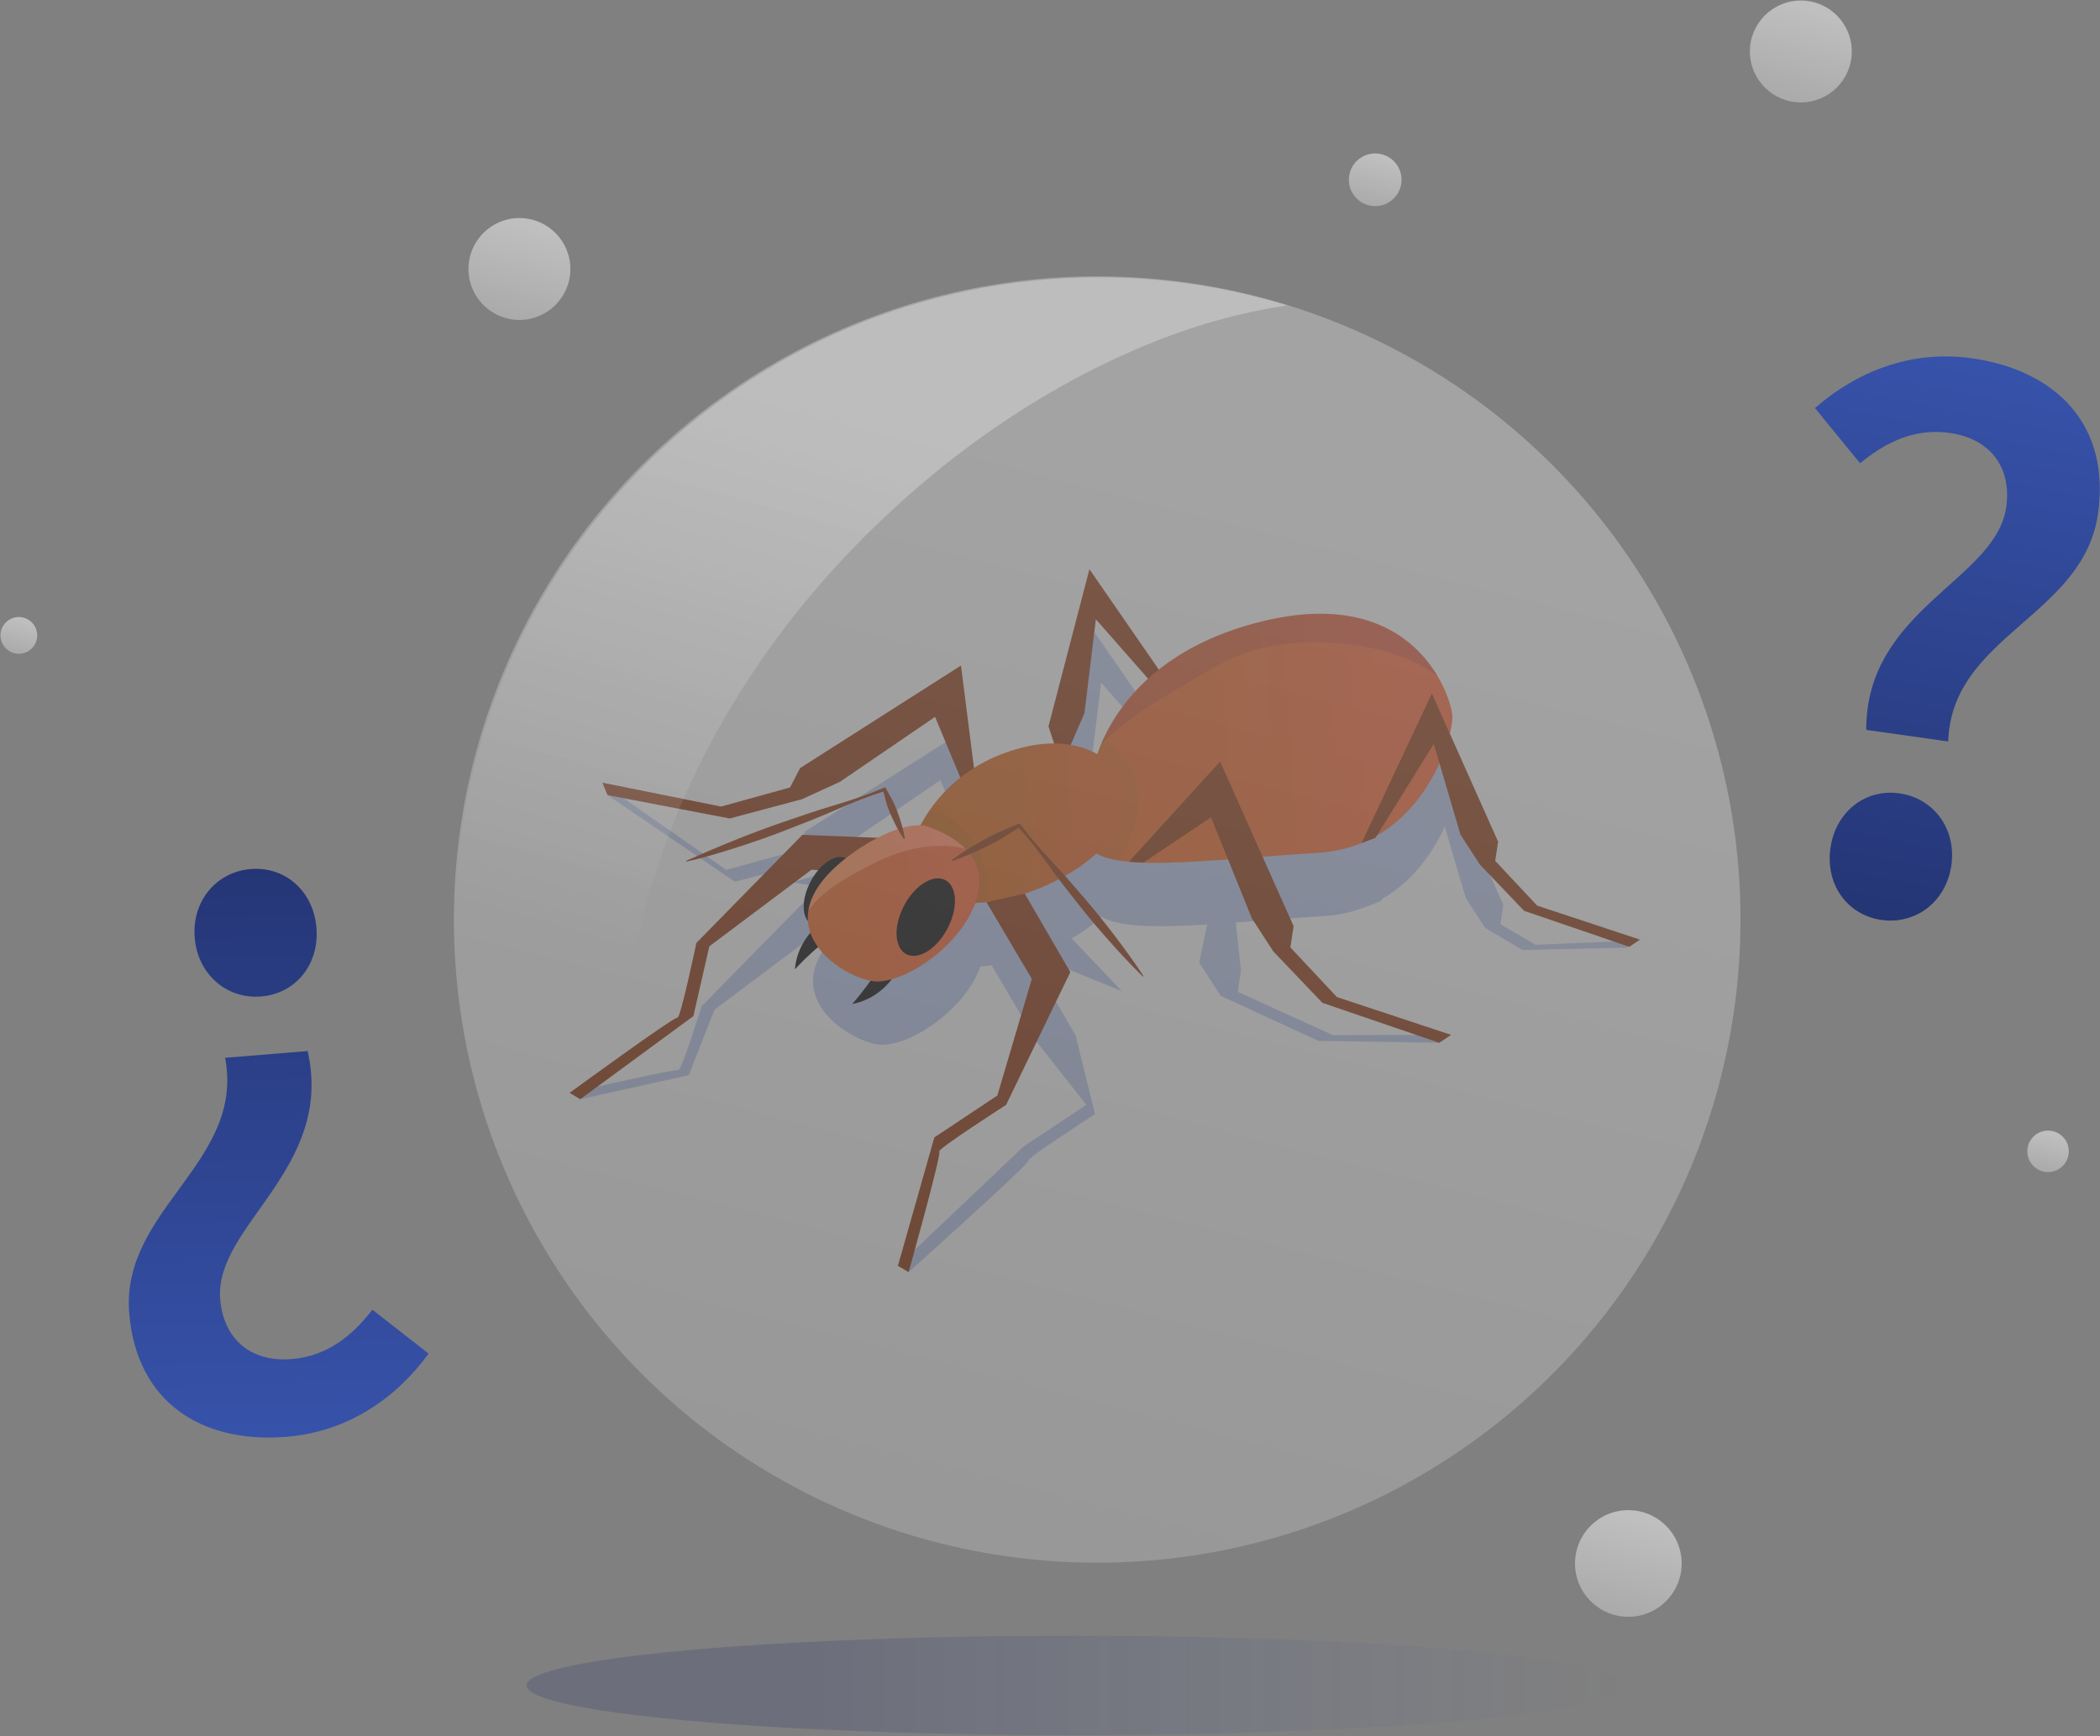 <?xml version="1.0" encoding="UTF-8"?>
<svg width="260px" height="215px" viewBox="0 0 260 215" version="1.1" xmlns="http://www.w3.org/2000/svg" xmlns:xlink="http://www.w3.org/1999/xlink">
    <rect x="0" y="0" width="260" height="215" fill="#808080" stroke="none"/>
    <!-- Generator: sketchtool 61.2 (101010) - https://sketch.com -->
    <title>8F05D746-DC5A-4F4F-A987-804E026C836E</title>
    <desc>Created with sketchtool.</desc>
    <defs>
        <linearGradient x1="72.979%" y1="-39.248%" x2="1.176%" y2="239.612%" id="linearGradient-1">
            <stop stop-color="#FFFFFF" stop-opacity="0.7" offset="18.18%"></stop>
            <stop stop-color="#FFFFFF" stop-opacity="0.1" offset="99.73%"></stop>
        </linearGradient>
        <linearGradient x1="72.981%" y1="-39.244%" x2="1.18%" y2="239.611%" id="linearGradient-2">
            <stop stop-color="#FFFFFF" stop-opacity="0.7" offset="18.18%"></stop>
            <stop stop-color="#FFFFFF" stop-opacity="0.1" offset="99.73%"></stop>
        </linearGradient>
        <linearGradient x1="72.979%" y1="-39.248%" x2="1.177%" y2="239.609%" id="linearGradient-3">
            <stop stop-color="#FFFFFF" stop-opacity="0.7" offset="18.18%"></stop>
            <stop stop-color="#FFFFFF" stop-opacity="0.1" offset="99.73%"></stop>
        </linearGradient>
        <linearGradient x1="72.981%" y1="-39.248%" x2="1.179%" y2="239.609%" id="linearGradient-4">
            <stop stop-color="#FFFFFF" stop-opacity="0.7" offset="18.18%"></stop>
            <stop stop-color="#FFFFFF" stop-opacity="0.1" offset="99.73%"></stop>
        </linearGradient>
        <linearGradient x1="72.98%" y1="-39.247%" x2="1.178%" y2="239.611%" id="linearGradient-5">
            <stop stop-color="#FFFFFF" stop-opacity="0.7" offset="18.18%"></stop>
            <stop stop-color="#FFFFFF" stop-opacity="0.1" offset="99.73%"></stop>
        </linearGradient>
        <linearGradient x1="72.981%" y1="-39.243%" x2="1.181%" y2="239.607%" id="linearGradient-6">
            <stop stop-color="#FFFFFF" stop-opacity="0.7" offset="18.18%"></stop>
            <stop stop-color="#FFFFFF" stop-opacity="0.1" offset="99.73%"></stop>
        </linearGradient>
        <linearGradient x1="-0.129%" y1="47.025%" x2="101.513%" y2="52.681%" id="linearGradient-7">
            <stop stop-color="#7F2A2A" offset="15.67%"></stop>
            <stop stop-color="#4C3101" offset="61.22%"></stop>
        </linearGradient>
        <linearGradient x1="-77.91%" y1="27.028%" x2="61.073%" y2="52.157%" id="linearGradient-8">
            <stop stop-color="#7F2A2A" offset="15.67%"></stop>
            <stop stop-color="#4C3101" offset="61.22%"></stop>
        </linearGradient>
        <linearGradient x1="-0.688%" y1="46.564%" x2="100.452%" y2="52.945%" id="linearGradient-9">
            <stop stop-color="#7F2A2A" offset="15.67%"></stop>
            <stop stop-color="#4C3101" offset="61.22%"></stop>
        </linearGradient>
        <linearGradient x1="-102.092%" y1="34.408%" x2="81.542%" y2="53.198%" id="linearGradient-10">
            <stop stop-color="#7F2A2A" offset="15.67%"></stop>
            <stop stop-color="#4C3101" offset="61.22%"></stop>
        </linearGradient>
        <linearGradient x1="-0.822%" y1="46.357%" x2="100.417%" y2="53.986%" id="linearGradient-11">
            <stop stop-color="#7F2A2A" offset="15.67%"></stop>
            <stop stop-color="#4C3101" offset="61.22%"></stop>
        </linearGradient>
        <linearGradient x1="72.98%" y1="-39.247%" x2="1.178%" y2="239.61%" id="linearGradient-12">
            <stop stop-color="#FFFFFF" stop-opacity="0.7" offset="18.18%"></stop>
            <stop stop-color="#FFFFFF" stop-opacity="0.1" offset="99.73%"></stop>
        </linearGradient>
        <linearGradient x1="54.198%" y1="5.594%" x2="41.724%" y2="63.808%" id="linearGradient-13">
            <stop stop-color="#FFFFFF" stop-opacity="0.7" offset="18.18%"></stop>
            <stop stop-color="#FFFFFF" stop-opacity="0" offset="100%"></stop>
        </linearGradient>
        <linearGradient x1="-1.84125441e-05%" y1="49.998%" x2="100%" y2="49.998%" id="linearGradient-14">
            <stop stop-color="#233169" stop-opacity="0.7" offset="25.75%"></stop>
            <stop stop-color="#3A57B3" stop-opacity="0" offset="99.9%"></stop>
        </linearGradient>
        <linearGradient x1="53.365%" y1="-15.076%" x2="36.668%" y2="148.166%" id="linearGradient-15">
            <stop stop-color="#3A57B3" offset="0%"></stop>
            <stop stop-color="#1C285C" offset="99.64%"></stop>
        </linearGradient>
        <linearGradient x1="50.413%" y1="115.672%" x2="48.449%" y2="-49.51%" id="linearGradient-16">
            <stop stop-color="#3A57B3" offset="0%"></stop>
            <stop stop-color="#1C285C" offset="99.64%"></stop>
        </linearGradient>
    </defs>
    <g id="Page-1" stroke="none" stroke-width="1" fill="none" fill-rule="evenodd">
        <g id="Plagas_Hormigas_Desktop-1366x768_9" transform="translate(-805, -986)" fill-rule="nonzero">
            <g id="Desk-2" transform="translate(693, 971)">
                <g id="Hormigas" transform="translate(112, 15)">
                    <g id="Burbujas_6_" opacity="0.7">
                        <circle id="Oval" fill="url(#linearGradient-1)" cx="170.262" cy="22.262" r="3.262"></circle>
                        <circle id="Oval" fill="url(#linearGradient-2)" cx="2.332" cy="78.681" r="2.274"></circle>
                        <circle id="Oval" fill="url(#linearGradient-3)" cx="64.309" cy="33.309" r="6.309"></circle>
                        <circle id="Oval" fill="url(#linearGradient-4)" cx="222.96" cy="6.374" r="6.309"></circle>
                        <circle id="Oval" fill="url(#linearGradient-5)" cx="201.603" cy="193.603" r="6.603"></circle>
                        <circle id="Oval" fill="url(#linearGradient-6)" cx="253.569" cy="142.569" r="2.569"></circle>
                    </g>
                    <g id="Cuca_4_" transform="translate(56.197, 34.217)">
                        <g id="Cuca_5_">
                            <g id="Group" transform="translate(80, 80) scale(-1, 1) translate(-80, -80) translate(13, 36)">
                                <g opacity="0.31" transform="translate(0.32, 8)" fill="#122B6B" id="Path">
                                    <polygon points="81.225 27.969 83.249 12.041 103.164 24.732 104.413 27.14 112.956 29.5 128.072 18.943 127.661 20.242 111.879 30.976 102.938 28.589 98.22 26.429 86.457 18.392 82.798 27.189"></polygon>
                                    <polygon points="55.708 16.953 67.347 0.11 72.413 19.568 71.667 21.849 75.874 28.167 87.739 34.418 86.293 35.078 74.174 28.538 69.716 21.979 67.957 17.926 66.549 6.309 57.506 16.597"></polygon>
                                    <path d="M90.25,33.502 L102.881,32.999 L116.008,46.385 C116.008,46.385 118.532,54.47 118.905,54.298 C119.279,54.127 132.348,57.107 132.348,57.107 L131.032,57.894 L117.607,54.927 L114.408,46.811 L101.759,37.319 L87.985,38.22 L90.25,33.502 Z"></path>
                                    <path d="M66.959,25.291 C66.959,25.291 65.137,11.357 46.121,6.61 C27.106,1.863 22.625,15.712 22.418,18.21 C22.211,20.709 26.071,34.483 39.107,35.235 C52.142,35.986 65.898,38.11 67.659,34.099 C69.42,30.088 66.959,25.291 66.959,25.291 Z"></path>
                                    <g transform="translate(22.4, 5.44)" opacity="0.16">
                                        <path d="M44.559,19.851 C44.559,19.851 42.737,5.917 23.721,1.17 C4.706,-3.577 0.225,10.272 0.018,12.77 C-0.189,15.269 3.671,29.043 16.707,29.795 C29.742,30.546 43.498,32.67 45.259,28.659 C47.02,24.648 44.559,19.851 44.559,19.851 Z"></path>
                                    </g>
                                    <g transform="translate(61.12, 20.8)" opacity="0.16">
                                        <path d="M5.839,4.491 C5.839,4.491 5.592,2.633 4.361,0.046 C1.955,2.373 -0.077,4.838 0.159,8.356 C0.323,10.806 1.254,13.148 2.378,15.409 C4.547,15.09 6.035,14.446 6.539,13.299 C8.3,9.288 5.839,4.491 5.839,4.491 Z"></path>
                                    </g>
                                    <g transform="translate(24, 5.44)" opacity="0.16">
                                        <path d="M2.236,6.637 C5.354,4.908 9.132,4.079 12.75,3.81 C16.587,3.525 20.513,3.753 24.14,5.092 C26.715,6.042 29.063,7.445 31.375,8.843 C33.538,10.15 35.721,11.408 37.752,12.891 C39.173,13.928 40.56,15.046 41.858,16.245 C39.97,11.783 34.977,4.379 22.121,1.17 C9.049,-2.094 2.846,3.431 0.178,8.015 C0.817,7.515 1.497,7.047 2.236,6.637 Z"></path>
                                    </g>
                                    <path d="M89.099,33.682 C89.099,33.682 86.763,26.297 78.193,23.002 C69.623,19.707 65.133,23.493 64.159,24.874 C63.185,26.254 60.847,32.241 69.495,37.565 C78.142,42.889 86.716,41.688 87.812,40.318 C88.908,38.948 89.099,33.682 89.099,33.682 Z"></path>
                                    <path d="M89.099,33.682 C89.099,33.682 86.763,26.297 78.193,23.002 C69.623,19.707 65.133,23.493 64.159,24.874 C63.185,26.254 60.847,32.241 69.495,37.565 C78.142,42.889 86.716,41.688 87.812,40.318 C88.908,38.948 89.099,33.682 89.099,33.682 Z" opacity="0.16"></path>
                                    <path d="M87.085,29.903 C86.032,30.009 85.003,30.559 84.108,31.283 C83,32.178 82.053,33.295 81.342,34.521 C80.135,36.601 79.817,38.932 79.734,41.273 C83.987,41.847 87.173,41.116 87.812,40.318 C88.908,38.948 89.099,33.682 89.099,33.682 C89.099,33.682 88.559,32.008 87.085,29.903 Z" opacity="0.16"></path>
                                    <path d="M87.82,31.855 C87.82,31.855 80.116,33.815 81.039,39.737 C81.963,45.659 89.295,51.03 93.527,51.164 C97.18,51.279 109.288,44.17 96.455,35.121 C94.423,33.688 90.637,31.528 87.82,31.855 Z"></path>
                                    <path d="M87.82,31.855 C87.82,31.855 80.116,33.815 81.039,39.737 C81.963,45.659 89.295,51.03 93.527,51.164 C97.18,51.279 109.288,44.17 96.455,35.121 C94.423,33.688 90.637,31.528 87.82,31.855 Z" opacity="0.16"></path>
                                    <path d="M93.996,36.512 C96.253,37.665 98.465,38.795 100.365,40.431 C101.049,41.02 101.62,41.684 102.133,42.383 C101.796,40.212 100.182,37.749 96.454,35.121 C94.423,33.688 90.637,31.528 87.82,31.854 C87.82,31.854 84.728,32.647 82.697,34.732 C86.438,33.787 90.57,34.763 93.996,36.512 Z" opacity="0.11"></path>
                                    <path d="M87.63,41.65 C88.519,43.454 88.454,45.236 87.484,45.63 C86.515,46.024 85.008,44.882 84.119,43.078 C83.23,41.274 83.295,39.492 84.264,39.098 C85.234,38.703 86.74,39.846 87.63,41.65 Z"></path>
                                    <polygon points="62.455 36.332 51.166 23.931 49.231 41.967 49.631 44.6 37.846 49.962 23.226 49.925 24.688 50.911 39.64 50.678 51.743 45.099 54.408 40.982 52.293 30.833 60.664 36.444"></polygon>
                                    <polygon points="33.653 34.022 24.945 15.493 16.746 33.853 17.106 36.225 12.766 38.773 0.194 38.243 1.512 39.132 14.382 39.419 19.009 36.675 21.411 32.966 24.711 21.74 31.939 33.376"></polygon>
                                    <path d="M75.354,40.278 L69.709,50.001 L67.3,59.749 C67.3,59.749 75.894,65.276 75.57,65.516 C75.245,65.757 90.38,79.302 90.38,79.302 L91.706,78.53 L76.186,63.784 L68.382,58.59 L74.479,50.842 L80.091,41.343 L75.354,40.278 Z"></path>
                                    <polyline points="84.384 36.19 76.053 31.844 63.967 44.523"></polyline>
                                    <path d="M90.25,33.502 L92.716,27.373 C92.716,27.373 102.995,30.556 104.762,31.035"></path>
                                </g>
                                <g id="Path">
                                    <polygon fill="#491904" points="82.194 28.127 84.219 12.199 104.133 24.891 105.383 27.298 113.925 29.658 128.617 26.7 127.981 28.242 112.848 31.135 103.907 28.748 99.189 26.587 87.426 18.55 83.767 27.348"></polygon>
                                    <polygon fill="#491904" points="56.677 17.112 68.316 0.268 73.382 19.727 72.637 22.007 76.844 28.325 88.708 34.577 87.262 35.236 75.144 28.696 70.685 22.138 68.927 18.084 67.519 6.468 58.475 16.756"></polygon>
                                    <path d="M91.22,33.661 L103.85,33.158 L116.978,46.544 C116.978,46.544 118.957,55.976 119.33,55.805 C119.704,55.633 132.668,65.107 132.668,65.107 L131.352,65.894 L117.349,55.605 L115.377,46.969 L102.728,37.477 L88.955,38.378 L91.22,33.661 Z" fill="#491904"></path>
                                    <path d="M67.929,25.449 C67.929,25.449 66.106,11.516 47.091,6.768 C28.076,2.021 23.594,15.87 23.388,18.369 C23.18,20.868 27.041,34.641 40.076,35.393 C53.112,36.145 66.867,38.268 68.628,34.258 C70.389,30.247 67.929,25.449 67.929,25.449 Z" fill="#843212"></path>
                                    <path d="M67.929,25.449 C67.929,25.449 66.106,11.516 47.091,6.768 C28.076,2.021 23.594,15.87 23.388,18.369 C23.18,20.868 27.041,34.641 40.076,35.393 C53.112,36.145 66.867,38.268 68.628,34.258 C70.389,30.247 67.929,25.449 67.929,25.449 Z" fill="url(#linearGradient-7)" opacity="0.16"></path>
                                    <path d="M67.929,25.449 C67.929,25.449 67.682,23.591 66.45,21.005 C64.045,23.332 62.012,25.797 62.248,29.315 C62.413,31.764 63.344,34.106 64.467,36.368 C66.636,36.049 68.124,35.405 68.628,34.258 C70.389,30.247 67.929,25.449 67.929,25.449 Z" fill="url(#linearGradient-8)" opacity="0.16"></path>
                                    <path d="M27.206,12.235 C30.323,10.506 34.101,9.677 37.72,9.409 C41.556,9.124 45.483,9.351 49.11,10.69 C51.685,11.641 54.033,13.044 56.345,14.441 C58.508,15.748 60.691,17.007 62.722,18.489 C64.143,19.526 65.53,20.644 66.828,21.844 C64.94,17.381 59.947,9.978 47.091,6.768 C34.019,3.505 27.816,9.029 25.148,13.613 C25.786,13.113 26.466,12.645 27.206,12.235 Z" fill="#270128" opacity="0.16"></path>
                                    <path d="M90.068,33.841 C90.068,33.841 87.732,26.455 79.162,23.16 C70.592,19.866 66.103,23.652 65.129,25.032 C64.155,26.412 61.816,32.399 70.464,37.723 C79.112,43.047 87.685,41.847 88.781,40.476 C89.878,39.107 90.068,33.841 90.068,33.841 Z" fill="#77310A"></path>
                                    <path d="M90.068,33.841 C90.068,33.841 87.732,26.455 79.162,23.16 C70.592,19.866 66.103,23.652 65.129,25.032 C64.155,26.412 61.816,32.399 70.464,37.723 C79.112,43.047 87.685,41.847 88.781,40.476 C89.878,39.107 90.068,33.841 90.068,33.841 Z" fill="url(#linearGradient-9)" opacity="0.16"></path>
                                    <path d="M88.055,30.062 C87.001,30.167 85.972,30.718 85.077,31.441 C83.97,32.336 83.023,33.454 82.312,34.679 C81.105,36.759 80.786,39.09 80.704,41.431 C84.956,42.005 88.143,41.275 88.781,40.476 C89.877,39.107 90.068,33.84 90.068,33.84 C90.068,33.84 89.529,32.166 88.055,30.062 Z" fill="url(#linearGradient-10)" opacity="0.16"></path>
                                    <path d="M102.945,39.157 C104.062,41.434 103.91,43.717 102.605,44.258 C101.3,44.798 99.338,43.391 98.221,41.115 C97.104,38.838 97.256,36.555 98.561,36.014 C99.866,35.474 101.828,36.881 102.945,39.157 Z" fill="#000000"></path>
                                    <path d="M91.655,49.059 C91.655,49.059 93.098,53.197 97.686,54.112 C97.686,54.112 93.9,49.816 94.208,48.508" fill="#000000"></path>
                                    <path d="M100.383,43.292 C100.383,43.292 104.349,45.156 104.783,49.814 C104.783,49.814 100.903,45.603 99.57,45.774" fill="#000000"></path>
                                    <path d="M88.789,32.013 C88.789,32.013 81.085,33.973 82.009,39.895 C82.932,45.818 90.265,51.188 94.496,51.322 C98.149,51.437 110.257,44.328 97.424,35.279 C95.393,33.847 91.607,31.686 88.789,32.013 Z" fill="#843212"></path>
                                    <path d="M88.789,32.013 C88.789,32.013 81.085,33.973 82.009,39.895 C82.932,45.818 90.265,51.188 94.496,51.322 C98.149,51.437 110.257,44.328 97.424,35.279 C95.393,33.847 91.607,31.686 88.789,32.013 Z" fill="url(#linearGradient-11)" opacity="0.16"></path>
                                    <path d="M94.965,36.67 C97.223,37.823 99.435,38.953 101.335,40.59 C102.018,41.178 102.589,41.842 103.103,42.541 C102.765,40.37 101.151,37.907 97.424,35.279 C95.393,33.847 91.607,31.686 88.789,32.013 C88.789,32.013 85.698,32.805 83.666,34.891 C87.408,33.945 91.54,34.921 94.965,36.67 Z" fill="#FFFFFF" opacity="0.11"></path>
                                    <path d="M91.39,42.169 C92.646,44.74 92.406,47.352 90.855,48.003 C89.303,48.655 87.027,47.099 85.771,44.529 C84.515,41.958 84.755,39.346 86.306,38.694 C87.858,38.042 90.134,39.598 91.39,42.169 Z" fill="#000000"></path>
                                    <polygon fill="#491904" points="63.425 36.491 52.136 24.089 43.036 44.467 43.435 47.1 37.676 53.248 23.546 57.925 25.008 58.911 39.469 53.964 45.548 47.599 48.213 43.482 53.262 30.992 61.634 36.602"></polygon>
                                    <polygon fill="#491904" points="34.623 34.181 25.914 15.652 17.715 34.012 18.076 36.384 12.886 41.924 0.155 46.138 1.473 47.026 14.502 42.569 19.979 36.833 22.38 33.124 25.68 21.898 32.908 33.534"></polygon>
                                    <path d="M76.324,40.437 L70.679,50.16 L78.634,66.599 C78.634,66.599 87.229,72.126 86.904,72.366 C86.58,72.607 90.7,87.302 90.7,87.302 L92.026,86.53 L87.52,70.634 L79.716,65.441 L75.449,51 L81.06,41.501 L76.324,40.437 Z" fill="#491904"></path>
                                    <path d="M85.329,36.394 C84.571,36.155 83.84,35.862 83.116,35.557 C82.395,35.247 81.681,34.923 80.98,34.572 C80.274,34.234 79.585,33.861 78.917,33.449 C78.248,33.037 77.6,32.588 76.929,32.18 L77.177,32.13 C75.823,33.625 74.597,35.225 73.421,36.866 C72.25,38.512 70.997,40.09 69.752,41.674 C68.506,43.258 67.208,44.799 65.866,46.303 C64.527,47.811 63.155,49.291 61.706,50.708 L61.627,50.643 C62.737,48.948 63.925,47.316 65.145,45.711 C66.362,44.103 67.623,42.532 68.937,41.004 C70.251,39.476 71.557,37.942 72.945,36.476 C74.328,35.004 75.661,33.492 76.866,31.875 L76.956,31.755 L77.115,31.824 C77.832,32.141 78.572,32.416 79.292,32.729 C80.012,33.041 80.712,33.393 81.394,33.779 C82.082,34.153 82.757,34.553 83.424,34.967 C84.088,35.387 84.747,35.818 85.376,36.303 L85.329,36.394 Z" fill="#491904"></path>
                                    <path d="M91.172,33.642 C91.251,33.08 91.384,32.54 91.53,32.005 C91.681,31.472 91.847,30.946 92.039,30.429 C92.222,29.909 92.431,29.4 92.685,28.909 C92.938,28.417 93.236,27.944 93.491,27.453 L93.59,27.263 L93.759,27.334 C95.764,28.187 97.827,28.881 99.915,29.506 C102.007,30.12 104.063,30.834 106.122,31.539 C108.181,32.242 110.217,33.008 112.235,33.823 C113.245,34.228 114.251,34.645 115.253,35.07 L118.249,36.374 L118.222,36.473 C116.073,36.013 113.994,35.363 111.917,34.704 C109.843,34.04 107.789,33.318 105.761,32.527 C103.732,31.738 101.701,30.954 99.709,30.068 C97.712,29.192 95.692,28.382 93.613,27.728 L93.881,27.61 C93.725,28.14 93.612,28.688 93.453,29.218 C93.297,29.748 93.095,30.261 92.867,30.763 C92.647,31.268 92.403,31.763 92.143,32.252 C91.877,32.739 91.6,33.22 91.268,33.68 L91.172,33.642 Z" fill="#491904"></path>
                                </g>
                            </g>
                            <circle id="Oval" fill="url(#linearGradient-12)" opacity="0.4" cx="79.647" cy="79.647" r="79.647"></circle>
                            <path d="M22.764,120.394 C19.523,105.503 20.094,89.946 24.503,75.353 C29.053,60.295 37.45,46.417 48.193,34.968 C58.694,23.776 71.524,14.364 85.744,8.491 C91.338,6.181 97.226,4.474 103.2,3.605 C95.819,1.347 87.983,0.13 79.863,0.13 C35.876,0.13 0.216,35.79 0.216,79.778 C0.216,105.033 11.972,127.542 30.309,142.134 C26.983,135.207 24.404,127.93 22.764,120.394 Z" id="Path" fill="url(#linearGradient-13)" opacity="0.4"></path>
                        </g>
                        <ellipse id="Oval" fill="url(#linearGradient-14)" opacity="0.3" cx="76.826" cy="174.487" rx="67.823" ry="6.158"></ellipse>
                    </g>
                    <g id="Pregunta_1_" transform="translate(15.735, 43.958)">
                        <path d="M232.656,18.844 C233.339,14.021 230.778,10.378 225.654,9.652 C221.534,9.069 217.934,10.61 214.564,13.412 L208.973,6.573 C214.121,2.074 220.862,-0.661 228.398,0.406 C238.849,1.886 245.574,8.681 244.023,19.634 C242.216,32.396 225.9,34.698 225.471,47.859 L215.322,46.422 C215.29,31.453 231.375,27.887 232.656,18.844 Z M210.891,61.067 C211.531,56.545 215.217,53.684 219.437,54.282 C223.658,54.879 226.504,58.665 225.864,63.187 C225.223,67.709 221.438,70.555 217.217,69.958 C212.997,69.36 210.251,65.588 210.891,61.067 Z" id="Shape" fill="url(#linearGradient-15)"></path>
                        <path d="M11.525,116.915 C11.922,121.77 15.223,124.759 20.381,124.336 C24.528,123.997 27.7,121.7 30.369,118.223 L37.331,123.661 C33.302,129.184 27.33,133.339 19.744,133.96 C9.224,134.821 1.166,129.677 0.263,118.652 C-0.788,105.805 14.619,99.962 12.135,87.03 L22.351,86.194 C25.683,100.787 10.78,107.812 11.525,116.915 Z M23.443,70.932 C23.816,75.483 20.852,79.087 16.603,79.435 C12.355,79.783 8.744,76.717 8.371,72.166 C7.999,67.614 11.063,64.002 15.312,63.655 C19.56,63.307 23.071,66.38 23.443,70.932 Z" id="Shape" fill="url(#linearGradient-16)"></path>
                    </g>
                </g>
            </g>
        </g>
    </g>
</svg>